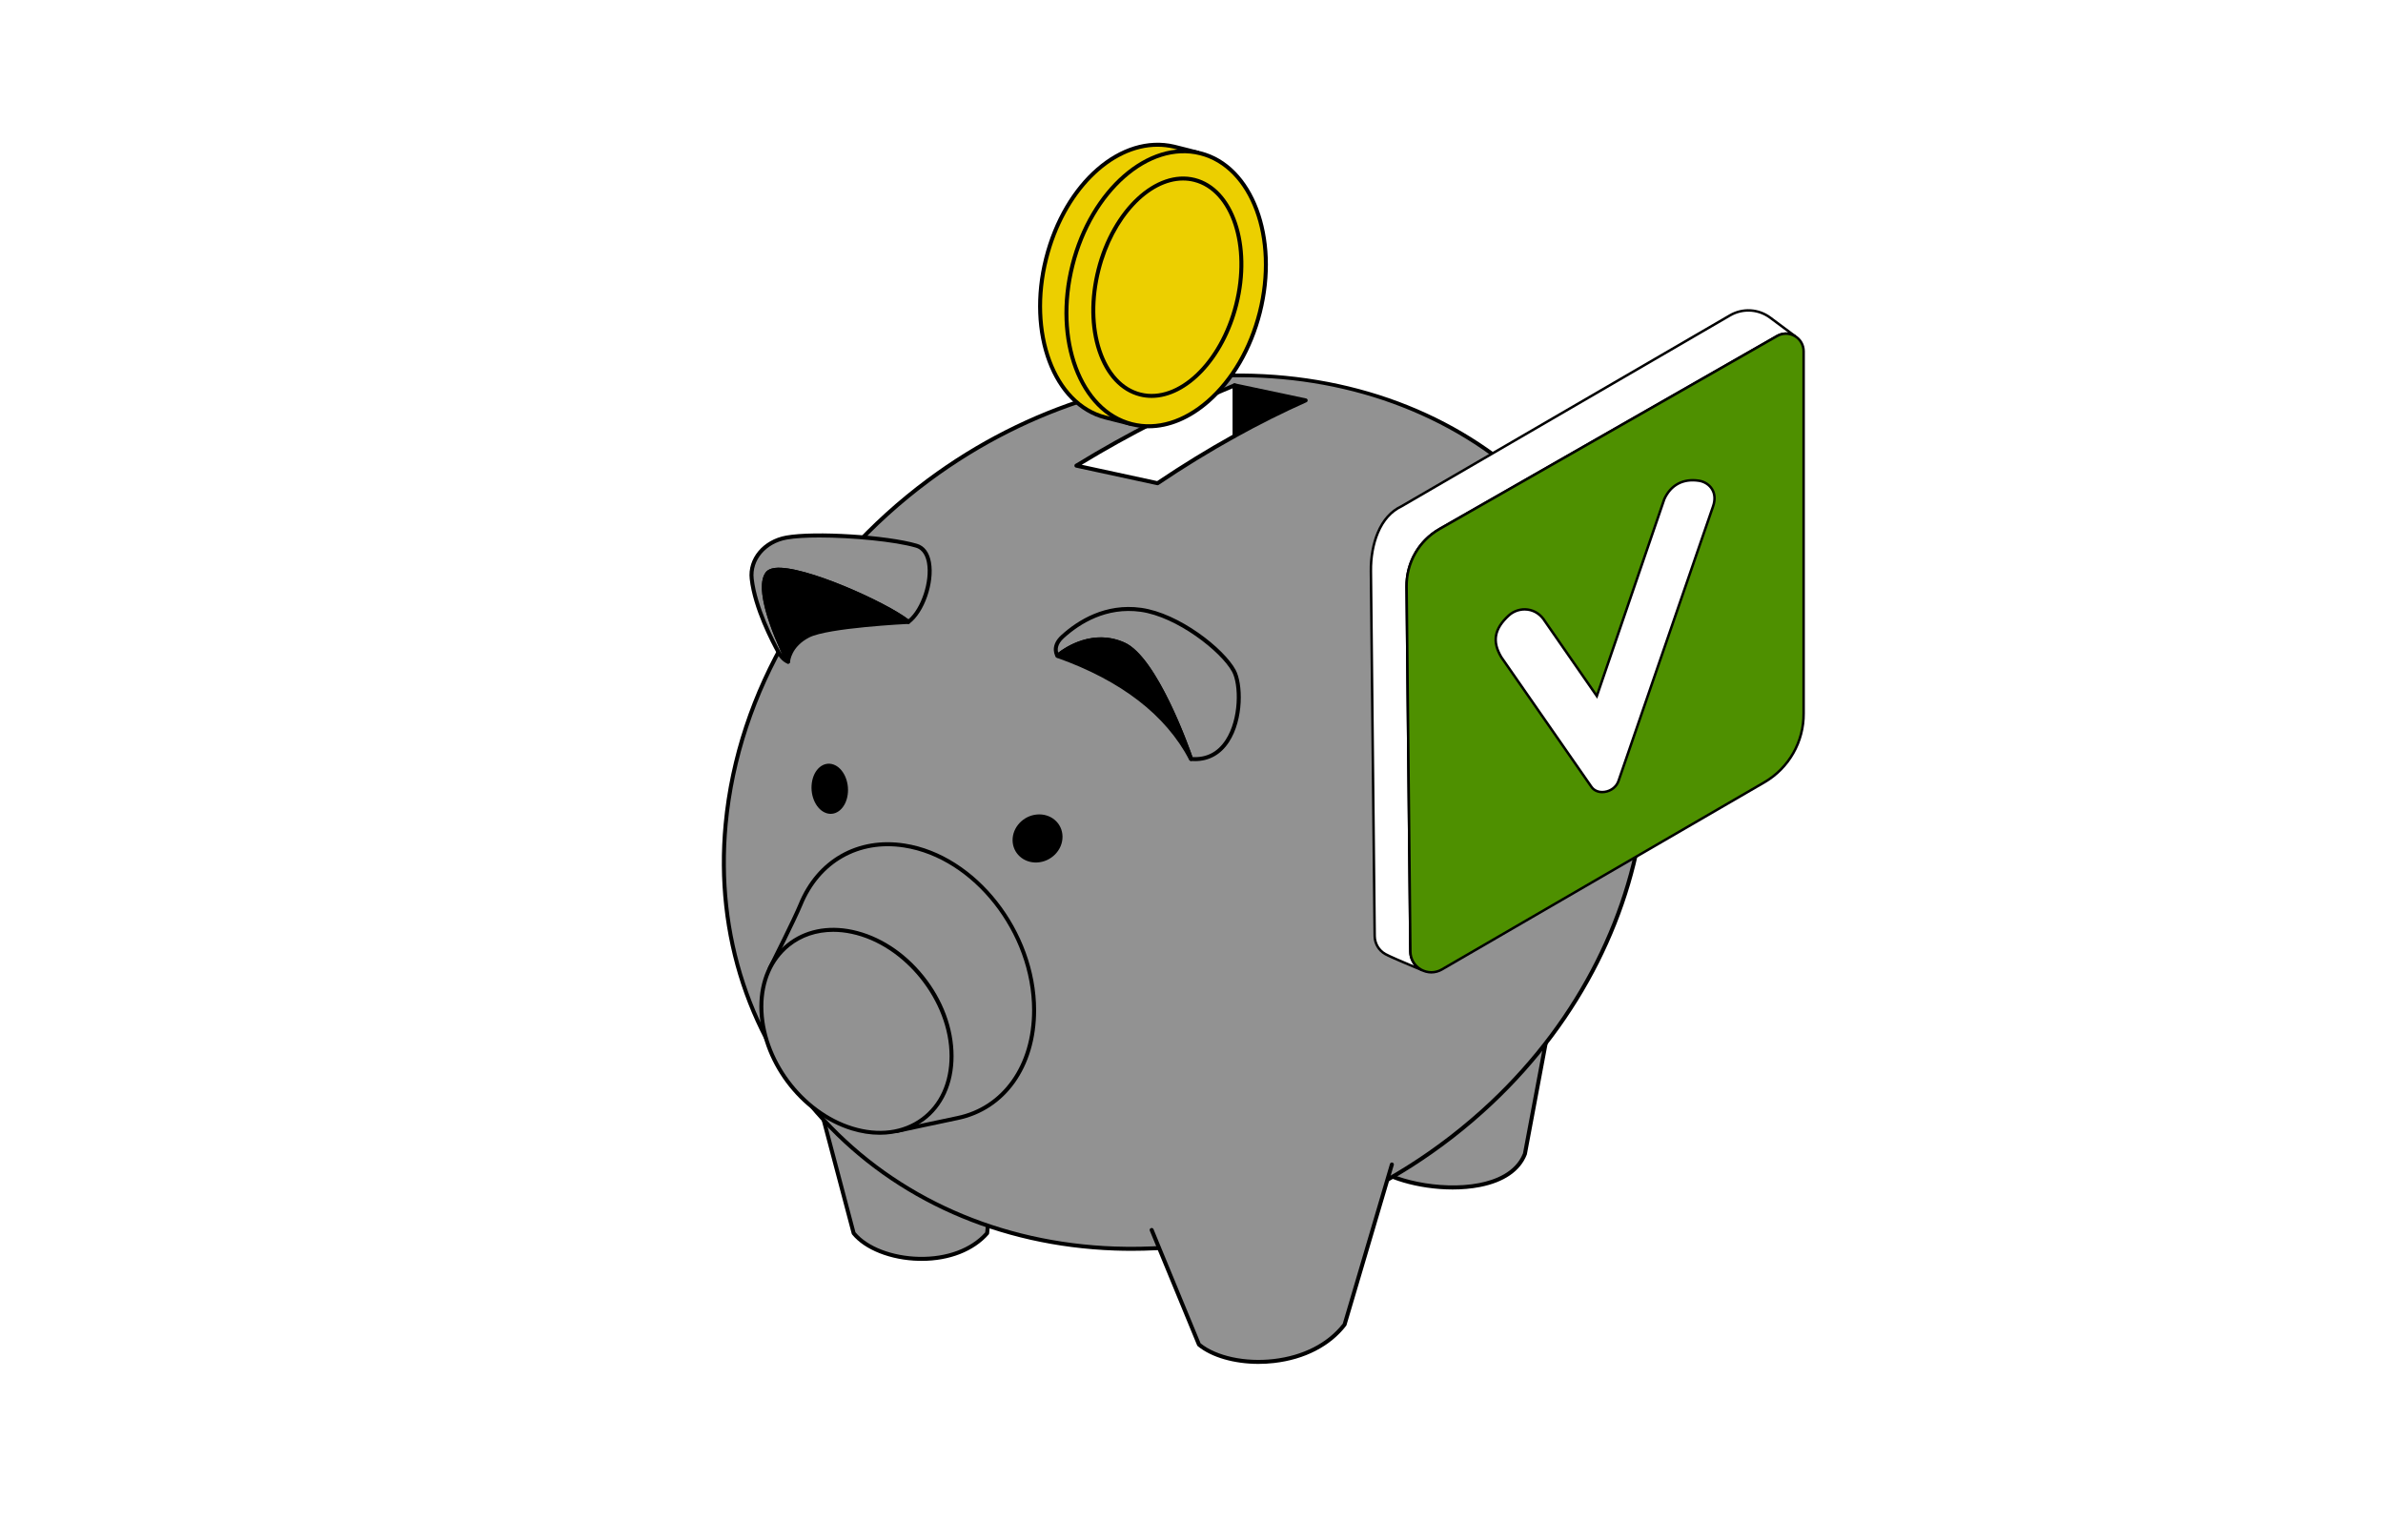 <?xml version="1.0" encoding="utf-8"?>
<svg xmlns="http://www.w3.org/2000/svg" height="2234" viewBox="0 0 3456 2234" width="3456">
    <image height="2234" id="Image-Layer" width="3456" x="0" y="0"/>
    <g id="isometric-piggy-bank-and-money-savings">
        <g id="Group">
            <clipPath id="clipPath1">
                <path d="M 1046.872 207.087 L 2390.676 207.087 L 2390.676 1978.504 L 1046.872 1978.504 L 1046.872 207.087 Z"/>
            </clipPath>
            <g clip-path="url(#clipPath1)" id="g1">
                <path d="M 1194.534 1624.532 L 1238.032 1788.92 C 1273.051 1832.4 1382.973 1844.368 1431.612 1788.92 L 1445.231 1650.788" fill="#929292" id="Path" stroke="none"/>
                <path d="M 1336.624 1829.053 C 1335.37 1829.053 1334.118 1829.039 1332.851 1829.013 C 1291.912 1828.152 1253.81 1813.13 1235.775 1790.737 C 1235.52 1790.421 1235.337 1790.056 1235.23 1789.662 L 1191.729 1625.276 C 1191.318 1623.729 1192.242 1622.144 1193.789 1621.732 C 1195.334 1621.318 1196.919 1622.245 1197.333 1623.793 L 1240.672 1787.575 C 1257.838 1808.424 1293.97 1822.4 1332.973 1823.218 C 1373.055 1824.055 1407.824 1811.119 1428.824 1787.7 L 1442.348 1650.504 C 1442.507 1648.913 1443.901 1647.774 1445.515 1647.905 C 1447.109 1648.061 1448.274 1649.481 1448.114 1651.072 L 1434.498 1789.204 C 1434.437 1789.807 1434.194 1790.375 1433.794 1790.832 C 1412.394 1815.228 1377.132 1829.053 1336.624 1829.053 Z" fill="#000000" id="path1" stroke="none"/>
                <path d="M 2245.778 1491.355 L 2211.553 1673.897 C 2183.031 1746.914 2024.447 1725.442 1990.222 1689.2 L 1966.263 1499.341" fill="#929292" id="path2" stroke="none"/>
                <path d="M 2106.78 1725.497 C 2056.435 1725.497 2005.661 1709.771 1988.112 1691.188 C 1987.689 1690.742 1987.423 1690.171 1987.344 1689.56 L 1963.386 1499.7 C 1963.186 1498.112 1964.31 1496.664 1965.898 1496.464 C 1967.507 1496.29 1968.938 1497.391 1969.135 1498.976 L 1992.972 1687.873 C 2014.91 1709.899 2088.664 1727.207 2145.152 1716.216 C 2168.166 1711.739 2197.847 1700.62 2208.751 1673.086 L 2242.93 1490.813 C 2243.226 1489.242 2244.712 1488.199 2246.312 1488.501 C 2247.885 1488.796 2248.919 1490.309 2248.624 1491.882 L 2214.396 1674.425 C 2214.364 1674.602 2214.315 1674.775 2214.248 1674.946 C 2204.917 1698.827 2181.408 1715.068 2146.259 1721.907 C 2133.555 1724.379 2120.176 1725.491 2106.777 1725.491 Z" fill="#000000" id="path3" stroke="none"/>
                <path d="M 1194.534 1624.532 C 949.006 1358.488 1026.324 934.168 1346.853 696.365 C 1644.685 475.408 2042.775 501.467 2252.739 738.733 C 2460.706 973.742 2426.788 1351.731 2162.582 1600.234 C 1878.622 1867.315 1437.401 1887.692 1194.537 1624.535 Z" fill="#929292" id="path4" stroke="none"/>
                <path d="M 1641.225 1814.478 C 1632.949 1814.478 1624.691 1814.333 1616.415 1814.04 C 1449.137 1808.126 1298.557 1741.525 1192.401 1626.499 C 1085.072 1510.199 1034.33 1357.051 1049.517 1195.259 C 1067.59 1002.693 1175.339 820.006 1345.129 694.039 C 1488.665 587.547 1661.909 533.829 1832.898 542.821 C 2002.195 551.702 2152.069 620.599 2254.909 736.809 C 2466.296 975.686 2426.614 1355.871 2164.567 1602.341 C 2020.378 1737.958 1830.899 1814.475 1641.225 1814.475 Z M 1196.661 1622.57 C 1301.762 1736.448 1450.902 1802.391 1616.623 1808.251 C 1812.892 1815.194 2011.236 1738.607 2160.594 1598.122 C 2420.346 1353.811 2459.866 977.167 2250.568 740.655 C 2037.542 499.926 1641.347 481.496 1348.583 698.692 C 1180.109 823.68 1073.209 1004.869 1055.286 1195.798 C 1040.253 1355.932 1090.465 1507.492 1196.661 1622.567 Z" fill="#000000" id="path5" stroke="none"/>
                <path d="M 2018.611 1689.2 L 1949.99 1921.459 C 1898.538 1988.339 1783.753 1987.365 1738.844 1950.492 L 1670.223 1784.217" fill="#929292" id="path6" stroke="none"/>
                <path d="M 1825.26 1978.498 C 1790.038 1978.498 1756.931 1969.095 1737.006 1952.732 C 1736.639 1952.43 1736.349 1952.042 1736.166 1951.598 L 1667.545 1785.324 C 1666.937 1783.843 1667.641 1782.148 1669.119 1781.536 C 1670.593 1780.934 1672.294 1781.626 1672.906 1783.11 L 1741.243 1948.704 C 1764.326 1967.252 1805.72 1976.177 1847.027 1971.462 C 1889.824 1966.571 1925.437 1948.341 1947.367 1920.115 L 2015.835 1688.375 C 2016.29 1686.842 2017.898 1685.969 2019.434 1686.416 C 2020.97 1686.868 2021.845 1688.482 2021.393 1690.015 L 1952.771 1922.273 C 1952.67 1922.615 1952.508 1922.937 1952.291 1923.218 C 1929.419 1952.946 1892.27 1972.123 1847.682 1977.217 C 1840.186 1978.075 1832.672 1978.489 1825.26 1978.489 Z" fill="#000000" id="path7" stroke="none"/>
                <path d="M 1116.51 1404.469 C 1116.51 1505.565 1207.301 1612.005 1300.684 1640.626 C 1300.684 1640.626 1364.825 1626.777 1388.488 1621.909 C 1452.977 1608.643 1499.752 1550.092 1499.752 1465.484 C 1499.752 1349.833 1412.354 1242.365 1311.776 1226.583 C 1242.515 1215.717 1185.6 1251.872 1160.822 1312.527 C 1152.195 1333.649 1116.51 1404.467 1116.51 1404.467 Z" fill="#929292" id="path8" stroke="none"/>
                <path d="M 1300.684 1643.523 C 1300.397 1643.523 1300.113 1643.48 1299.835 1643.396 C 1253.651 1629.24 1206.809 1595.76 1171.317 1551.538 C 1134.105 1505.174 1113.612 1452.945 1113.612 1404.469 C 1113.612 1404.017 1113.792 1403.432 1113.992 1403.026 C 1117.657 1395.744 1150.013 1331.325 1158.136 1311.432 C 1184.635 1246.575 1243.653 1212.964 1312.225 1223.718 C 1415.443 1239.916 1502.647 1350.63 1502.647 1465.484 C 1502.647 1548.037 1458.065 1610.55 1389.07 1624.746 C 1365.694 1629.556 1301.938 1643.321 1301.295 1643.46 C 1301.095 1643.503 1300.887 1643.523 1300.684 1643.523 Z M 1119.41 1405.153 C 1119.813 1499.355 1204.32 1607.655 1300.814 1637.635 C 1308.044 1636.073 1365.868 1623.604 1387.905 1619.069 C 1454.089 1605.456 1496.854 1545.169 1496.854 1465.484 C 1496.854 1353.319 1411.896 1245.225 1311.33 1229.447 C 1245.589 1219.125 1188.936 1251.385 1163.505 1313.623 C 1155.264 1333.802 1123.169 1397.689 1119.413 1405.153 Z" fill="#000000" id="path9" stroke="none"/>
                <path d="M 1104.168 1460.071 C 1104.168 1535.296 1161.552 1614.016 1235.647 1636.919 C 1313.671 1661.037 1380.029 1614.581 1380.029 1531.972 C 1380.029 1449.364 1313.674 1368.32 1235.647 1351.762 C 1161.552 1336.04 1104.168 1384.849 1104.168 1460.074 Z" fill="#929292" id="path10" stroke="none"/>
                <path d="M 1275.844 1646.105 C 1262.524 1646.105 1248.69 1643.99 1234.789 1639.69 C 1159.915 1616.548 1101.268 1537.649 1101.268 1460.074 C 1101.268 1422.088 1115.472 1389.656 1141.268 1368.76 C 1166.496 1348.326 1200.228 1341.287 1236.247 1348.926 C 1274.822 1357.112 1311.44 1380.676 1339.351 1415.278 C 1367.45 1450.111 1382.924 1491.555 1382.924 1531.972 C 1382.924 1572.146 1367.604 1605.575 1339.78 1626.096 C 1321.849 1639.322 1299.669 1646.102 1275.844 1646.102 Z M 1208.414 1351.719 C 1184.395 1351.719 1162.448 1359.062 1144.916 1373.267 C 1120.509 1393.038 1107.066 1423.87 1107.066 1460.074 C 1107.066 1535.252 1163.922 1611.718 1236.502 1634.155 C 1274.036 1645.755 1309.496 1641.237 1336.343 1621.434 C 1362.646 1602.034 1377.132 1570.263 1377.132 1531.972 C 1377.132 1452.169 1312.063 1370.94 1235.044 1354.596 C 1225.974 1352.669 1217.061 1351.719 1208.417 1351.719 Z" fill="#000000" id="path11" stroke="none"/>
                <path d="M 1468.517 1218.942 C 1468.685 1237.664 1484.391 1252.086 1504.099 1251.127 C 1524.377 1250.142 1541.111 1233.335 1540.934 1213.613 C 1540.758 1193.891 1523.742 1179.568 1503.473 1181.567 C 1483.777 1183.509 1468.349 1200.22 1468.517 1218.942 Z" fill="#000000" id="path12" stroke="none"/>
                <path d="M 1177.377 1135.641 C 1174.601 1155.479 1184.325 1175.233 1198.86 1179.687 C 1213.137 1184.062 1226.702 1171.984 1229.391 1152.778 C 1232.08 1133.572 1222.938 1114.012 1208.747 1109.008 C 1194.302 1103.917 1180.15 1115.803 1177.377 1135.638 Z" fill="#000000" id="path13" stroke="none"/>
                <path d="M 1142.891 959.902 C 1142.891 959.902 1091.566 859.667 1112.928 831.817 C 1132.027 806.917 1284.207 875.112 1317.386 902.148 C 1347.381 879.928 1363.046 801.588 1329.11 791.625 C 1285.975 778.965 1181.091 772.55 1140.648 779.797 C 1106.547 785.908 1087.127 812.799 1090.181 839.728 C 1094.412 877.013 1115.316 921.328 1129.045 946.08 C 1135.528 957.767 1142.894 959.902 1142.894 959.902 Z" fill="#929292" id="path14" stroke="none"/>
                <path d="M 1143.178 962.757 C 1140.529 962.757 1132.717 958.674 1126.513 947.489 C 1118.544 933.125 1092.163 882.927 1087.304 840.055 C 1083.899 810.084 1106.614 782.956 1140.135 776.949 C 1181.706 769.501 1286.351 776.056 1329.922 788.844 C 1340.591 791.976 1347.578 801.211 1350.128 815.549 C 1355.457 845.5 1340.383 888.717 1319.11 904.475 C 1318.041 905.26 1316.581 905.231 1315.552 904.394 C 1286.111 880.406 1164.122 825.013 1124.626 829.606 C 1119.993 830.151 1116.831 831.484 1115.223 833.579 C 1098.622 855.228 1131.427 931.151 1145.47 958.578 C 1145.872 959.364 1145.893 960.285 1145.533 961.088 C 1145.174 961.887 1144.467 962.481 1143.615 962.705 C 1143.49 962.739 1143.343 962.757 1143.178 962.757 Z M 1188.174 779.675 C 1169.217 779.675 1152.566 780.605 1141.158 782.651 C 1110.682 788.11 1090.007 812.509 1093.056 839.403 C 1097.802 881.209 1123.74 930.548 1131.575 944.675 C 1132.534 946.405 1133.514 947.903 1134.476 949.201 C 1121.448 921.316 1092.757 853.35 1110.625 830.052 C 1113.221 826.668 1117.707 824.578 1123.954 823.848 C 1164.702 819.108 1283.845 872.736 1317.386 898.453 C 1335.92 882.968 1349.192 843.356 1344.422 816.56 C 1342.93 808.172 1338.922 797.522 1328.293 794.404 C 1298.174 785.563 1235.873 779.672 1188.176 779.672 Z" fill="#000000" id="path15" stroke="none"/>
                <path d="M 1317.383 902.148 C 1317.383 902.148 1200.303 907.671 1172.222 922.136 C 1144.14 936.602 1142.894 959.902 1142.894 959.902 C 1142.894 959.902 1091.569 859.667 1112.931 831.817 C 1132.03 806.917 1284.21 875.112 1317.389 902.148 Z" fill="#000000" id="path16" stroke="none"/>
                <path d="M 1142.891 962.792 C 1141.821 962.792 1140.816 962.2 1140.315 961.221 C 1138.185 957.06 1088.411 859.024 1110.627 830.052 C 1113.224 826.668 1117.709 824.578 1123.957 823.848 C 1165.516 818.992 1288.426 874.808 1319.22 899.896 C 1320.151 900.656 1320.516 901.907 1320.139 903.049 C 1319.762 904.191 1318.722 904.982 1317.522 905.04 C 1316.36 905.095 1200.753 910.696 1173.549 924.71 C 1147.408 938.175 1145.841 959.178 1145.786 960.062 C 1145.707 961.366 1144.766 962.461 1143.488 962.728 C 1143.288 962.771 1143.088 962.789 1142.891 962.789 Z M 1129.703 829.337 C 1127.886 829.337 1126.197 829.426 1124.629 829.609 C 1119.996 830.154 1116.834 831.487 1115.226 833.582 C 1099.932 853.53 1126.579 919.554 1141.848 951.264 C 1144.74 942.641 1152.12 929.23 1170.894 919.563 C 1195.189 907.051 1281.967 901.226 1309.183 899.682 C 1273.147 874.97 1170.857 829.339 1129.703 829.339 Z" fill="#000000" id="path17" stroke="none"/>
                <path d="M 1540.934 923.571 C 1566.171 900.661 1605.009 877.787 1654.502 884.593 C 1708.554 892.026 1773.037 942.968 1789.374 973.067 C 1805.715 1003.163 1797.844 1106.977 1727.331 1100.955 C 1727.331 1100.955 1678.012 956.361 1629.756 934.707 C 1577.75 911.371 1533.664 951.409 1533.664 951.409 C 1533.664 951.409 1524.577 938.419 1540.934 923.568 Z" fill="#929292" id="path18" stroke="none"/>
                <path d="M 1733.042 1104.099 C 1731.089 1104.099 1729.104 1104.015 1727.088 1103.841 C 1725.94 1103.746 1724.964 1102.978 1724.593 1101.891 C 1724.103 1100.457 1675.134 958.242 1628.573 937.349 C 1578.97 915.095 1536.043 953.174 1535.614 953.559 C 1535 954.113 1534.177 954.388 1533.342 954.29 C 1532.517 954.197 1531.769 953.754 1531.294 953.073 C 1531.189 952.922 1520.955 937.799 1538.99 921.424 C 1563.27 899.38 1603.108 874.576 1654.899 881.725 C 1710.188 889.328 1775.123 940.737 1791.924 971.685 C 1802.573 991.302 1804.15 1043.157 1782.26 1076.62 C 1770.446 1094.682 1753.515 1104.099 1733.042 1104.099 Z M 1729.446 1098.203 C 1749.791 1099.382 1765.888 1091.057 1777.41 1073.447 C 1797.433 1042.838 1796.937 993.067 1786.83 974.452 C 1770.968 945.231 1706.835 894.715 1654.108 887.462 C 1604.519 880.652 1566.249 904.504 1542.882 925.715 C 1532.969 934.713 1533.444 942.687 1534.725 946.811 C 1545.742 938.306 1585.626 911.722 1630.944 932.061 C 1677.389 952.899 1723.303 1080.584 1729.446 1098.2 Z" fill="#000000" id="path19" stroke="none"/>
                <path d="M 1727.334 1100.955 C 1727.334 1100.955 1678.015 956.361 1629.759 934.707 C 1577.753 911.371 1533.667 951.412 1533.667 951.412 C 1611.804 979.193 1687.707 1025.339 1727.331 1100.955 Z" fill="#000000" id="path20" stroke="none"/>
                <path d="M 1727.334 1103.853 C 1726.288 1103.853 1725.282 1103.285 1724.766 1102.3 C 1690.628 1037.162 1626.006 987.315 1532.693 954.145 C 1531.734 953.803 1531.024 952.983 1530.821 951.983 C 1530.619 950.983 1530.961 949.955 1531.717 949.268 C 1532.169 948.853 1577.82 908.216 1630.941 932.061 C 1679.785 953.977 1728.047 1094.064 1730.075 1100.016 C 1730.565 1101.451 1729.869 1103.018 1728.476 1103.615 C 1728.105 1103.775 1727.716 1103.85 1727.331 1103.85 Z M 1539.509 950.441 C 1618.768 979.416 1677.229 1020.593 1713.816 1073.134 C 1696.763 1030.094 1662.042 952.371 1628.571 937.352 C 1587.521 918.94 1551.169 941.731 1539.509 950.444 Z" fill="#000000" id="path21" stroke="none"/>
                <path d="M 1893.585 580.824 C 1858.274 596.562 1823.953 613.864 1790.438 632.447 L 1790.438 558.978 L 1893.585 580.822 Z" fill="#000000" id="path22" stroke="none"/>
                <path d="M 1790.435 635.348 C 1789.925 635.348 1789.418 635.215 1788.963 634.945 C 1788.079 634.424 1787.537 633.476 1787.537 632.45 L 1787.537 558.981 C 1787.537 558.106 1787.931 557.28 1788.609 556.73 C 1789.29 556.179 1790.191 555.968 1791.035 556.147 L 1894.185 577.99 C 1895.414 578.251 1896.335 579.274 1896.466 580.523 C 1896.599 581.772 1895.912 582.966 1894.765 583.476 C 1860.893 598.57 1826.262 615.898 1791.84 634.989 C 1791.403 635.229 1790.919 635.351 1790.435 635.351 Z M 1793.333 562.557 L 1793.333 627.542 C 1823.741 610.816 1854.289 595.467 1884.31 581.824 L 1793.333 562.56 Z" fill="#000000" id="path23" stroke="none"/>
                <path d="M 1561.08 675.479 C 1633.998 630.859 1710.243 591.691 1790.432 558.981 L 1790.432 632.45 C 1752.188 653.656 1715.004 676.545 1678.788 700.964 L 1561.08 675.482 Z" fill="#ffffff" id="path24" stroke="none"/>
                <path d="M 1678.791 703.865 C 1678.588 703.865 1678.38 703.842 1678.177 703.801 L 1560.465 678.316 C 1559.309 678.063 1558.422 677.133 1558.225 675.966 C 1558.028 674.798 1558.561 673.624 1559.573 673.007 C 1634.323 627.263 1711.631 587.999 1789.339 556.301 C 1790.235 555.933 1791.249 556.037 1792.052 556.579 C 1792.852 557.118 1793.333 558.019 1793.333 558.984 L 1793.333 632.453 C 1793.333 633.505 1792.762 634.476 1791.84 634.989 C 1754.451 655.719 1716.96 678.73 1680.411 703.372 C 1679.93 703.697 1679.365 703.868 1678.791 703.868 Z M 1568.785 674.183 L 1678.197 697.875 C 1714.074 673.729 1750.843 651.152 1787.534 630.746 L 1787.534 563.305 C 1713.599 593.716 1640.06 630.99 1568.785 674.186 Z" fill="#000000" id="path25" stroke="none"/>
                <path d="M 1639.35 614.736 C 1639.35 614.736 1615.812 608.808 1603.343 605.652 C 1528.332 586.672 1489.781 483.333 1517.228 374.836 C 1544.676 266.339 1626.583 194.766 1702.752 212.749 C 1713.616 215.313 1737.16 221.532 1737.16 221.532 Z" fill="#eccf00" id="path26" stroke="none"/>
                <path d="M 1639.35 617.634 C 1639.113 617.634 1638.875 617.605 1638.643 617.547 C 1638.643 617.547 1615.102 611.619 1602.633 608.463 C 1526.194 589.121 1486.622 484 1514.42 374.126 C 1542.375 263.636 1625.395 191.503 1703.416 209.927 C 1714.193 212.474 1737.661 218.669 1737.896 218.73 C 1739.429 219.135 1740.353 220.694 1739.971 222.23 L 1642.161 615.435 C 1641.975 616.182 1641.497 616.823 1640.84 617.22 C 1640.385 617.492 1639.869 617.634 1639.347 617.634 Z M 1678.698 212.847 C 1611.164 212.847 1544.394 279.281 1520.039 375.546 C 1493.026 482.322 1530.714 584.287 1604.053 602.841 C 1613.891 605.33 1630.616 609.547 1637.238 611.216 L 1733.657 223.604 C 1727.114 221.888 1710.591 217.576 1702.086 215.568 C 1694.326 213.734 1686.499 212.847 1678.698 212.847 Z" fill="#000000" id="path27" stroke="none"/>
                <path d="M 1740.962 222.396 C 1815.976 241.376 1854.531 344.721 1827.078 453.224 C 1799.625 561.727 1716.558 634.299 1641.544 615.319 C 1566.53 596.339 1527.975 492.994 1555.428 384.491 C 1582.881 275.988 1665.948 203.416 1740.962 222.396 Z" fill="#eccf00" id="path28" stroke="none"/>
                <path d="M 1666.006 621.256 C 1657.522 621.256 1649.107 620.222 1640.834 618.13 C 1564.392 598.787 1524.817 493.661 1552.618 383.782 C 1580.422 273.908 1665.221 200.248 1741.669 219.584 C 1818.111 238.93 1857.685 344.057 1829.885 453.933 C 1816.462 506.976 1789.531 553.258 1754.051 584.261 C 1726.221 608.579 1695.705 621.259 1666.003 621.259 Z M 1558.237 385.201 C 1531.221 491.986 1568.912 593.954 1642.254 612.508 C 1677.583 621.448 1715.931 609.868 1750.238 579.894 C 1784.842 549.659 1811.133 504.42 1824.266 452.51 C 1851.281 345.729 1813.591 243.76 1740.249 225.203 C 1666.925 206.646 1585.255 278.42 1558.237 385.201 Z" fill="#000000" id="path29" stroke="none"/>
                <path d="M 1732.379 261.009 C 1787.54 274.966 1814.628 355.957 1792.88 441.907 C 1771.133 527.858 1708.786 586.22 1653.625 572.263 C 1598.464 558.306 1571.376 477.315 1593.124 391.365 C 1614.871 305.414 1677.218 247.052 1732.379 261.009 Z" fill="#eccf00" id="path30" stroke="none"/>
                <path d="M 1670.118 577.202 C 1664.343 577.202 1658.591 576.507 1652.914 575.072 C 1625.244 568.071 1603.537 544.864 1591.784 509.729 C 1580.184 475.04 1579.66 432.753 1590.312 390.652 C 1612.416 303.297 1676.461 243.882 1733.086 258.197 C 1789.708 272.523 1817.789 355.253 1795.688 442.617 C 1775.801 521.218 1721.956 577.202 1670.115 577.202 Z M 1715.72 261.842 C 1666.557 261.842 1615.16 316.091 1595.933 392.072 C 1585.548 433.11 1586.029 474.24 1597.281 507.891 C 1608.385 541.088 1628.646 562.951 1654.334 569.451 C 1707.87 583.012 1768.748 525.457 1790.07 441.194 C 1811.388 356.928 1785.19 277.357 1731.669 263.816 C 1726.41 262.483 1721.078 261.839 1715.72 261.839 Z" fill="#000000" id="path31" stroke="none"/>
            </g>
        </g>
        <g id="g2">
            <clipPath id="clipPath2">
                <path d="M 1986.372 448.506 L 2617.553 448.506 L 2617.553 1412.266 L 1986.372 1412.266 L 1986.372 448.506 Z"/>
            </clipPath>
            <g clip-path="url(#clipPath2)" id="g3">
                <path d="M 2567.241 460.776 C 2550.229 448.125 2527.342 446.826 2509.031 457.462 L 2032.404 734.523 C 2016.144 742.199 2005.165 756.353 1998.213 772.822 C 1990.771 790.453 1987.94 810.741 1988.18 828.593 L 1993.658 1357.957 C 1993.84 1369.526 2000.181 1378.899 2008.977 1383.945 C 2016.475 1388.198 2051.687 1402.865 2062.753 1407.445 C 2052.914 1402.76 2045.597 1392.884 2045.416 1380.45 L 2039.938 851.085 C 2039.729 835.585 2043.303 820.577 2050.017 807.198 C 2058.261 790.772 2071.242 776.795 2087.767 767.36 L 2577.411 487.38 C 2586.24 482.334 2596.153 483.197 2603.686 487.919 L 2567.243 460.775 Z" fill="#ffffff" id="path32" stroke="none"/>
                <path d="M 2062.065 1409.101 C 2051.33 1404.658 2015.704 1389.822 2008.092 1385.503 C 1998.107 1379.775 1992.044 1369.489 1991.864 1357.983 L 1986.386 828.611 C 1986.112 808.379 1989.726 788.316 1996.56 772.125 C 2004.487 753.343 2016.288 740.146 2031.637 732.9 L 2508.13 455.91 C 2527.083 444.903 2550.708 446.241 2568.313 459.336 L 2604.756 486.48 L 2602.73 489.439 C 2595.174 484.703 2586.041 484.516 2578.3 488.938 L 2088.659 768.917 C 2072.683 778.038 2059.877 791.552 2051.622 808.002 C 2044.95 821.293 2041.532 836.183 2041.733 851.062 L 2047.213 1380.431 C 2047.369 1391.375 2053.62 1401.109 2063.525 1405.824 L 2062.067 1409.103 Z M 2535.617 452.087 C 2526.778 452.087 2517.912 454.38 2509.932 459.014 L 2033.306 736.075 C 2018.644 743.003 2007.439 755.578 1999.865 773.521 C 1993.22 789.265 1989.707 808.816 1989.975 828.568 L 1995.453 1357.938 C 1995.613 1368.157 2001.003 1377.301 2009.869 1382.388 C 2015.371 1385.508 2036.255 1394.419 2051.055 1400.629 C 2046.42 1395.086 2043.729 1388.04 2043.622 1380.475 L 2038.142 851.105 C 2037.935 835.658 2041.486 820.196 2048.412 806.393 C 2056.986 789.311 2070.287 775.274 2086.877 765.803 L 2576.519 485.823 C 2581.75 482.835 2587.531 481.67 2593.172 482.329 L 2566.171 462.217 C 2557.131 455.496 2546.394 452.087 2535.617 452.087 Z" fill="#000000" id="path33" stroke="none"/>
                <path d="M 2577.414 487.392 L 2087.767 767.36 C 2057.774 784.486 2039.457 816.557 2039.938 851.092 L 2045.431 1380.45 C 2045.755 1403.695 2070.986 1417.99 2091.092 1406.319 L 2558.803 1134.821 C 2594.379 1114.169 2616.122 1076.006 2615.751 1034.873 L 2615.755 509.642 C 2615.755 489.959 2594.496 477.625 2577.413 487.392 Z" fill="#4e9000" id="path34" stroke="none"/>
                <path d="M 2075.832 1412.269 C 2070.386 1412.269 2064.938 1410.859 2059.96 1408.039 C 2049.9 1402.341 2043.799 1392.036 2043.639 1380.475 L 2038.147 851.111 C 2037.656 815.937 2056.329 783.246 2086.88 765.801 L 2576.522 485.834 C 2585.108 480.927 2595.338 480.957 2603.89 485.92 C 2612.443 490.883 2617.549 499.75 2617.549 509.642 L 2617.546 1034.873 C 2617.921 1076.545 2595.759 1115.444 2559.703 1136.373 L 2091.991 1407.87 C 2086.942 1410.802 2081.388 1412.269 2075.83 1412.269 Z M 2578.304 488.949 L 2088.659 768.917 C 2059.243 785.714 2041.262 817.192 2041.735 851.066 L 2047.227 1380.431 C 2047.369 1390.697 2052.789 1399.852 2061.727 1404.917 C 2070.667 1409.983 2081.305 1409.926 2090.192 1404.767 L 2557.903 1133.27 C 2592.843 1112.986 2614.322 1075.289 2613.959 1034.889 L 2613.962 509.642 C 2613.962 501.044 2609.524 493.336 2602.09 489.024 C 2594.655 484.711 2585.767 484.685 2578.306 488.951 Z" fill="#000000" id="path35" stroke="none"/>
                <path d="M 2188.037 892.918 C 2202.375 879.705 2227.65 880.045 2240.564 901.175 L 2315.838 1009.685 L 2413.621 724.232 C 2423.847 701.403 2443.339 694.137 2464.093 697.378 C 2478.4 699.615 2492.023 713.239 2484.278 734.881 L 2347.377 1132.579 C 2341.846 1149.61 2317.116 1154.923 2307.887 1141.216 L 2177.178 953.119 C 2163.093 929.346 2168.098 911.292 2188.037 892.92 Z" fill="#ffffff" id="path36" stroke="none"/>
                <path d="M 2323.626 1150.805 C 2316.385 1150.805 2310.11 1147.731 2306.396 1142.214 L 2175.701 954.14 C 2161.817 930.713 2165.265 911.457 2186.818 891.599 C 2194.59 884.436 2205.504 881.026 2216.036 882.511 C 2226.768 884.009 2236.021 890.307 2242.092 900.238 L 2315.288 1005.746 L 2411.981 723.496 C 2421.579 702.07 2440.669 691.902 2464.369 695.604 C 2472.882 696.935 2480.451 701.912 2484.614 708.92 C 2487.705 714.125 2490.448 722.957 2485.968 735.484 L 2349.071 1133.163 C 2346.113 1142.275 2337.588 1149.107 2327.362 1150.541 C 2326.094 1150.719 2324.846 1150.806 2323.626 1150.806 Z M 2211.158 885.762 C 2203.113 885.762 2195.169 888.786 2189.254 894.237 C 2168.907 912.986 2165.758 930.321 2178.721 952.202 L 2309.361 1140.19 C 2312.93 1145.491 2319.477 1148.018 2326.865 1146.987 C 2335.741 1145.743 2343.124 1139.869 2345.67 1132.024 L 2482.584 734.296 C 2485.767 725.4 2485.401 717.266 2481.531 710.752 C 2477.909 704.656 2471.287 700.317 2463.818 699.151 C 2441.542 695.671 2424.318 704.813 2415.294 724.891 L 2316.388 1013.624 L 2239.09 902.199 C 2233.535 893.113 2225.192 887.413 2215.543 886.065 C 2214.086 885.862 2212.62 885.763 2211.159 885.763 Z" fill="#000000" id="path37" stroke="none"/>
            </g>
        </g>
    </g>
</svg>